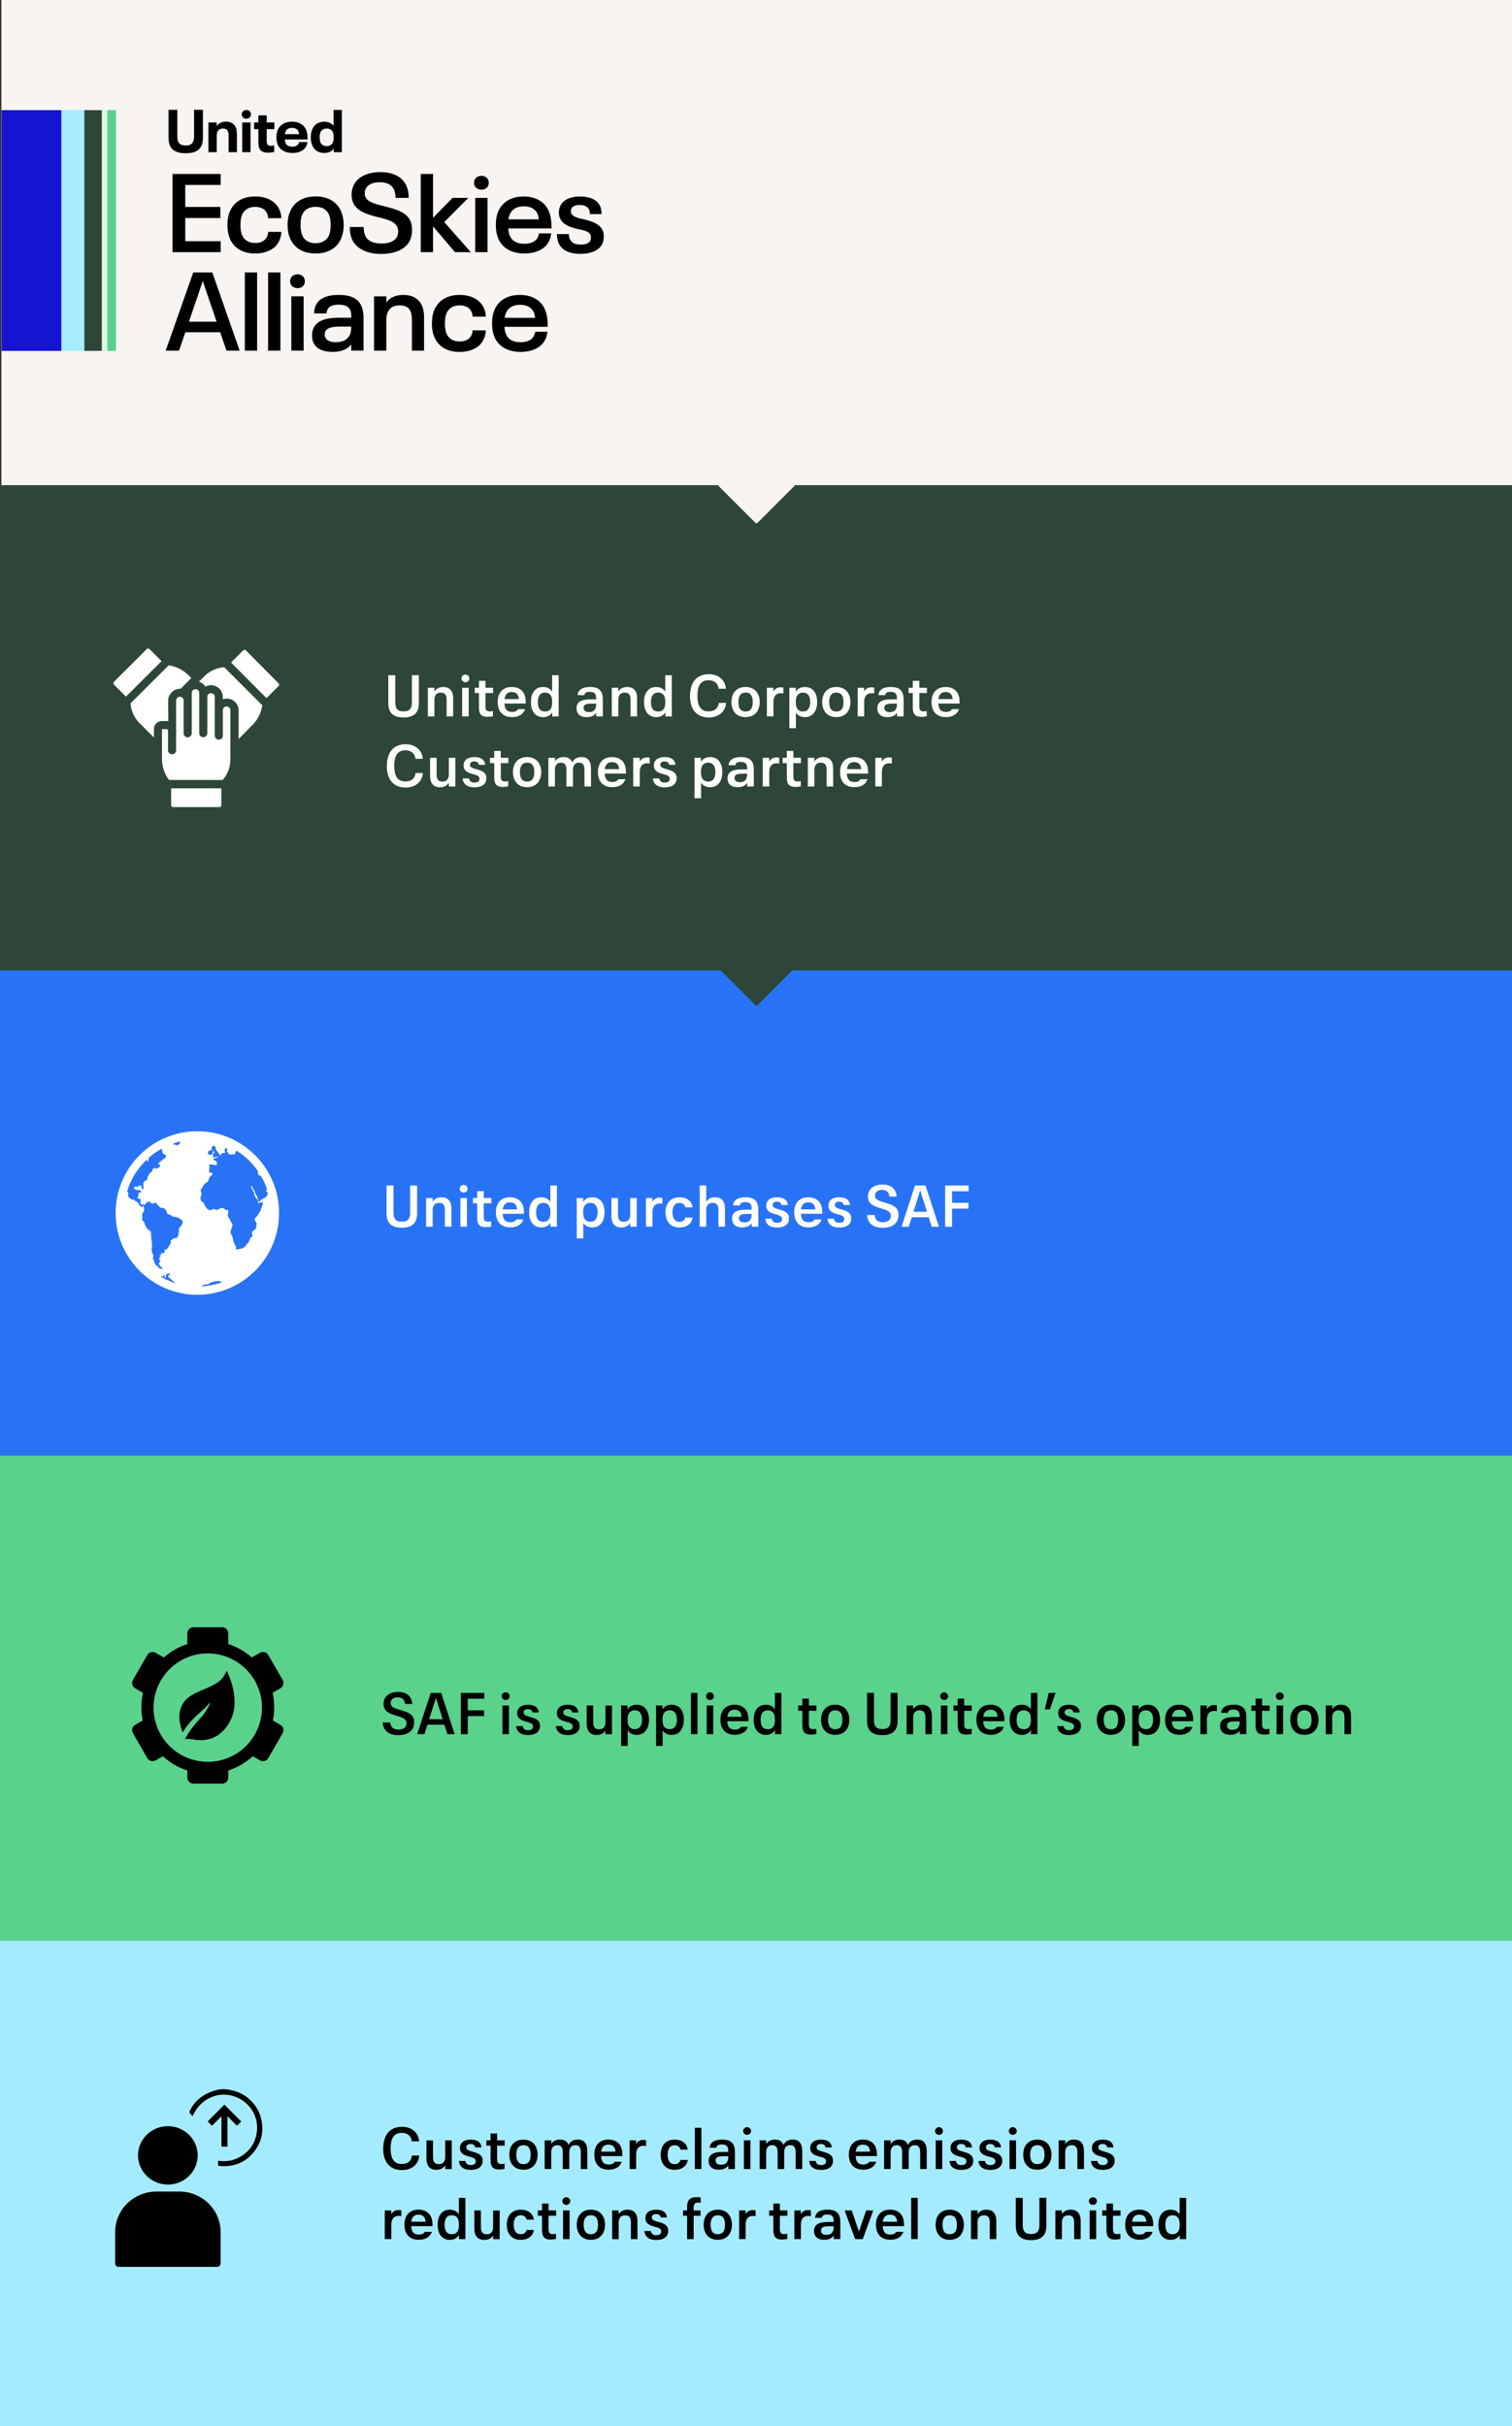 <?xml version="1.0" encoding="UTF-8"?>
<svg id="Layer_1" xmlns="http://www.w3.org/2000/svg" xmlns:xlink="http://www.w3.org/1999/xlink" version="1.1" viewBox="0 0 362.64 581.68">
  <rect x="0" y="0" width="362.64" height="581.68" fill="#333333" stroke="none"/>
  <!-- Generator: Adobe Illustrator 29.3.1, SVG Export Plug-In . SVG Version: 2.1.0 Build 151)  -->
  <defs>
    <style>
      .st0 {
        fill: #a5ebff;
      }

      .st1 {
        fill: #a6ebff;
      }

      .st2 {
        fill: #59d18c;
      }

      .st3 {
        fill: #5ad28c;
      }

      .st4 {
        fill: #2e4538;
      }

      .st5 {
        fill: #dbfae5;
      }

      .st6 {
        clip-path: url(#clippath-1);
      }

      .st7 {
        fill-rule: evenodd;
      }

      .st8 {
        fill: #fff;
      }

      .st9 {
        clip-rule: evenodd;
        fill: none;
      }

      .st10 {
        fill: #2d4637;
      }

      .st11 {
        fill: #1414d1;
      }

      .st12 {
        fill: #2873f5;
      }

      .st13 {
        clip-path: url(#clippath);
      }

      .st14 {
        fill: #f7f4f2;
      }

      .st15 {
        fill: #2873f5;
      }
    </style>
    <clipPath id="clippath">
      <path class="st9" d="M43.17,273.69c-.51.12-1,.27-1.49.45-.06.16-.04.24.08.35.2.04.29-.04.45-.04.1.06.12.2.24.24.37-.22.86-.55.73-1ZM51.5,274.81c-.08-.1-.27-.06-.43-.06-.24.14-.2.55-.39.73-.02.16.24.02.2.2.02.2-.24.06-.25,0-.31.14-.39.39-.76.35.04.18.06.39.04.63.12.12.35.14.43.29.29-.06.51-.18.65-.39v-.45c.12-.04.22-.1.39-.08-.06.18.14.14.1.33-.12,0-.25-.02-.29.04-.04.2.08.22.04.39-.12,0-.24,0-.29.06.02.12.12.18.29.14-.02.2-.24.24-.29.39.35.12.92.04,1.22-.06-.1.25.16.14.16.29-.49-.24-.49.2-1.08.1-.06.08-.04.22-.04.35.43.22,1.06.47.76,1.25-.69.12-1.45-.37-1.84.06.29.59-.06,1.18.06,1.74.27.08.71.04.86.24-.14.14-.29.27-.29.55-.71.16-.61,1.14-1.06,1.55-.56.21-.86.69-1.13,1.18l-.23.42c-.08.14-.16.27-.25.4.41.43.22,1.37-.06,1.8.08.18.2.27.14.59.16.24.41.35.65.49.33.76.73,1.74,1.55,1.84.37.04.55-.27.88-.29.31-.02.39.22.73.24.13-.03.25-.09.37-.15l.36-.18c.24-.11.48-.2.73-.15.41.06.71.8,1.22.43.18.33.1,1.02-.06,1.31.2.63.67.96.78,1.65.92.65-.14,1.63-.06,2.49.06.43.43.74.49,1.22.12.9.39,1.57.84,2.23,0,.14-.18.1-.1.29.09.41.37.37.67.27l.23-.08c.2-.06.39-.11.55-.06.05-.03.11-.06.16-.1l.32-.19c.31-.2.59-.43.7-.83.63-.24.65-1.06.96-1.61h.25c.18-.25.2-.8,0-1.06.22-.47.63-.73,1.02-1.02.02-.61.25-1,.1-1.47-.08-.22-.37-.33-.39-.53-.12-.76.9-.98.98-1.8.12-.04.18-.14.29-.2.16-.84.74-1.51.67-2.43-.35.18-.8.22-1.16.29-.14-.16.08-.27.14-.39-.39-.61-1.2-1.27-1.06-2.1-.33-.41-.69-1.06-.74-1.61.31-.06.41.47.49.78.06.2.25.24.35.39.04.9.73,1.16.76,2.04.2.16.18.53.45.59.2.04.14-.18.14-.33.53-.35,1.16-.61,1.61-1.02,0-.37.22-.41.2-.69-.04-.31-.45-.43-.45-.78.14.02.25.04.35.08-.37-1.22-.9-2.37-1.55-3.45-.61-.04-.84-.51-.67-1.1-1.29-1.86-2.92-3.47-4.8-4.72,0,0,.02.02.02.04-.16.02-.18-.12-.24-.18-.04-.04-.08-.06-.12-.06h-.04c-.31.1-.24.61-.39.88-.59-.22-1.12.25-1.61-.2.16-.33-.22-.31-.33-.49.12-.35.14-.51,0-.88-.67.04-.57.74-.35,1.18-.22.02-.57,0-.82.1-.16.2-.2.53-.59.49-.16-.14.18-.25,0-.39-.06-.1-.24-.08-.33-.16-.02-.33-.2-.47-.45-.59.04-.18.08-.33-.2-.33-.02-.2.16-.2.16-.39-.04-.12-.16-.16-.33-.14-.06-.14.06-.14.04-.24ZM38.75,275.43c-1.14.63-2.19,1.39-3.16,2.23v.02c.12.25.14.78-.25.8-.1-.16-.1-.33-.06-.51-2.21,2.06-3.88,4.66-4.78,7.62.1.18.24.37.27.57.04.2-.06.31-.04.49.06.57.51.65,1.02,1.02.24.06.2-.14.37-.14.16.65,1.1.49,1.14,1.25.1.16.31.2.33.45.25-.06.24.18.53.2.1-.08.02-.31.2-.29.25.2.27.65.25,1.12-.2.43-.78,1.08-.35,1.55-.37.39.02,1.02.35,1.18.18.71.45,1.31.86,1.78.41.1.57.41.78.69,0,1.04.14,1.94.24,2.82.08.49-.1.98-.08,1.47.02.67.51,1.08.43,1.8-.08,0-.2-.02-.2.04-.08.29.2.24.24.39.22.71.37,1.47,1.04,1.7.14.02.02-.24.14-.24.06-.14.02.41-.14.39.22.29.86.47,1.25.33-.43-.31-.82-.67-1.06-1.18.14-.22.25-.45.37-.67-.02-.24-.27-.25-.37-.39-.04-.22.22-.12.29-.2-.08-.08-.06-.25-.06-.39.06-.08.24-.02.24-.16.04-.24-.37-.06-.33-.33.12.04.25.06.43.06.08-.18,0-.33,0-.49.73.24,1.14-.29.78-.82.14,0,.31-.04.39.04.57-.33.76-1.06,1.18-1.57.02-.22-.1-.33-.06-.57.2-.29.59-.39.82-.65.24-.02.41.08.59,0,.45-.18.63-1.55.55-2.33.18-.14,1.12-1.1.92-1.65-.22-.61-1.55-1.22-2.43-1.12-.13-.29-.37-.4-.63-.48l-.32-.09c-.11-.03-.22-.07-.32-.12-.16-.86-.53-1.55-1.67-1.45-.22-.49-.9-.69-.96-1.18-.31-.04-.53.02-.63.2-.2-.12-.27-.06-.55-.06-.08-.18-.27-.24-.33-.43-.24,0-.2.16-.29-.06-.41.2-.8.37-.92.84-.18-.1-.57-.22-.88,0-.51-.43.33-1.9-.92-1.51.1-.41.25-.74.33-1.18-.06-.04-.12-.06-.16-.08.14-.18.37-.25.73-.24,0-.67-.73-.67-1.25-.53-.1-.16-.29-.33-.55-.49.14-.2.29-.35.51-.41.24-.02.24.18.45.2.12-.06.16-.2.14-.39.37-.08.41.08.73,0,.04.41.14.78.29,1.06.25-.21.26-.5.22-.81l-.04-.37c-.02-.25-.02-.49.11-.7.27-.41.76-.41.92-.92.02-.18-.04-.24-.04-.35.27-.18.37-.57.53-.88.31-.1.39-.43.73-.53.06-.2-.16-.1-.1-.29.14-.31.57-.35.78-.57.01.02.02.04.02.06v.16c0,.06.02.11.08.15.31-.22.73-.33,1.02-.57.04-.22-.08-.27-.24-.29,0-.14.2-.1.2-.25-.04-.16-.37-.04-.49-.14.04-.43.45-.2.73-.39.04-.24-.31-.08-.39-.2.31-.16.84-.1.88-.53.43-.08.67-.35.76-.73-.02-.25-.37-.18-.33-.49-.18.02-.31-.02-.43-.06-.12-.43-.22-.86-.35-1.25ZM40.9,305.63c-.2-.45-1.22-.25-1.18.39.02.22.16.2.2.49-.22-.1-.25-.39-.55-.43.14-.1.12-.33-.1-.35-.09-.02-.12.03-.13.1v.14s-.02.09-.05.11c-.25,0-.24-.06-.45,0,0,.04.02.08.04.12.12.08.24.14.35.2.08,0,.18-.02.24-.08.06.1.1.18.1.25.25.14.53.25.8.37h.04c.1.02-.02-.14-.06-.14.1-.14.22.14.25.24.61.27,1.25.51,1.9.71-.74-.45-1.29-1.12-2-1.63-.02-.37.29-.41.59-.49ZM52.52,307.1c-.78.1-1.51.18-2.1.49-.22.1-.37.33-.59.39-.14.02-.33-.08-.47-.06-.29.04-.73.33-1.14.53,1.82-.1,3.59-.47,5.21-1.08-.14-.06-.25-.08-.43.02,0-.27-.47-.06-.49-.29ZM47.33,271.24c10.82,0,19.6,8.78,19.6,19.6s-8.78,19.6-19.6,19.6-19.6-8.78-19.6-19.6,8.76-19.6,19.6-19.6Z"/>
    </clipPath>
    <clipPath id="clippath-1">
      <path class="st9" d="M37.54,525.46c-5.48,0-9.92,4.35-9.92,9.7v7.52c0,.47.37.83.85.83h23.59c.48,0,.85-.36.85-.83v-7.52c0-5.35-4.44-9.7-9.92-9.7h-5.44ZM40.26,523.79c3.95,0,7.16-3.14,7.16-7.01s-3.22-6.99-7.16-6.99-7.16,3.14-7.16,6.99,3.22,7.01,7.16,7.01"/>
    </clipPath>
  </defs>
  <rect class="st15" y="232.67" width="362.64" height="116.34"/>
  <g>
    <path class="st8" d="M92.71,290.91v-6.67h1.67v6.56c0,1.4.52,2.12,1.99,2.12s2-.71,2-2.12v-6.56h1.67v6.67c0,2.3-1.13,3.46-3.67,3.46s-3.66-1.16-3.66-3.46Z"/>
    <path class="st8" d="M102.2,287.25h1.57v.91c.45-.73,1.16-1.09,2.12-1.09,1.55,0,2.38.94,2.38,2.72v4.34h-1.57v-4.02c0-1.19-.45-1.7-1.4-1.7s-1.53.57-1.53,1.71v4.01h-1.57v-6.88Z"/>
    <path class="st8" d="M111.2,284.1c.53,0,.95.39.95.92s-.42.91-.95.91-.95-.39-.95-.91.41-.92.95-.92ZM110.42,287.25h1.57v6.88h-1.57v-6.88Z"/>
    <path class="st8" d="M114.45,292.04v-3.52h-1.01v-1.27h1.01v-1.65h1.57v1.65h1.81v1.27h-1.81v3.29c0,.8.32,1.12,1.01,1.12.24,0,.5-.04.77-.1v1.26c-.39.08-.87.14-1.28.14-1.44,0-2.07-.62-2.07-2.2Z"/>
    <path class="st8" d="M118.94,290.67c0-1.99,1.04-3.6,3.38-3.6,1.48,0,2.54.66,3.01,1.75.29.67.34,1.29.35,2.21h-5.11c.06,1.22.49,2.02,1.82,2.02.7,0,1.19-.22,1.44-.67h1.68c-.38,1.25-1.58,1.91-3.1,1.91-2.45,0-3.47-1.57-3.47-3.61ZM124.03,289.97c-.1-1.04-.56-1.69-1.7-1.69s-1.61.69-1.74,1.69h3.43Z"/>
    <path class="st8" d="M126.91,290.68c0-1.89.83-3.61,2.93-3.61.95,0,1.68.36,2.16,1.11v-3.94h1.57v9.89h-1.54v-.98c-.48.77-1.22,1.15-2.19,1.15-2.07,0-2.93-1.69-2.93-3.61ZM130.33,292.95c1.08,0,1.68-.73,1.68-2.06v-.42c0-1.32-.6-2.06-1.68-2.06-1.34,0-1.75,1.04-1.75,2.27s.36,2.27,1.75,2.27Z"/>
    <path class="st8" d="M138.33,287.25h1.54v.95c.48-.77,1.23-1.13,2.19-1.13,2.12,0,2.94,1.72,2.94,3.6s-.85,3.63-2.94,3.63c-.94,0-1.68-.35-2.16-1.09v3.73h-1.57v-9.68ZM141.58,292.94c1.36,0,1.75-1.08,1.75-2.27s-.41-2.26-1.75-2.26c-1.08,0-1.7.74-1.7,2.06v.41c0,1.32.62,2.06,1.7,2.06Z"/>
    <path class="st8" d="M146.65,291.59v-4.34h1.57v4.01c0,1.2.45,1.69,1.4,1.69s1.53-.56,1.53-1.71v-3.99h1.57v6.88h-1.57v-.91c-.45.73-1.16,1.09-2.12,1.09-1.55,0-2.38-.94-2.38-2.72Z"/>
    <path class="st8" d="M154.92,287.25h1.55v.91c.34-.62.91-1.01,1.74-1.01.25,0,.48.03.67.08v1.4c-.17-.04-.43-.07-.64-.07-1.16,0-1.75.76-1.75,2.09v3.47h-1.57v-6.88Z"/>
    <path class="st8" d="M159.62,290.68c0-1.99,1.04-3.61,3.35-3.61,1.7,0,2.93.87,3.14,2.4h-1.74c-.15-.67-.66-1.05-1.4-1.05-1.27,0-1.68,1.06-1.68,2.27s.42,2.27,1.68,2.27c.77,0,1.26-.42,1.4-1.02h1.74c-.21,1.51-1.47,2.37-3.14,2.37-2.35,0-3.35-1.65-3.35-3.61Z"/>
    <path class="st8" d="M167.81,284.24h1.57v3.92c.45-.73,1.16-1.09,2.12-1.09,1.55,0,2.38.92,2.38,2.72v4.34h-1.57v-4.02c0-1.19-.45-1.7-1.4-1.7s-1.53.57-1.53,1.71v4.01h-1.57v-9.89Z"/>
    <path class="st8" d="M175.56,292.2c0-1.64,1.28-2.17,3.42-2.17h1.3v-.2c0-1.01-.31-1.6-1.54-1.6-.87,0-1.25.31-1.3.8h-1.61c.07-1.23,1.08-1.96,2.96-1.96,2.38,0,3.08,1.13,3.08,3.01v4.05h-1.58v-.85c-.45.64-1.19,1.02-2.27,1.02-1.65,0-2.45-.85-2.45-2.1ZM178.54,293.09c1.37,0,1.74-.88,1.74-2v-.03h-1.19c-1.19,0-1.85.21-1.85.99,0,.66.43,1.04,1.3,1.04Z"/>
    <path class="st8" d="M183.54,292.2h1.56c.07.57.42.99,1.25.99.88,0,1.23-.39,1.23-.91,0-.73-.73-.91-1.6-1.13-1.29-.35-2.2-.8-2.2-2.05s.9-2.03,2.58-2.03,2.48.71,2.59,1.86h-1.51c-.08-.49-.41-.81-1.11-.81s-1.02.35-1.02.78c0,.67.66.83,1.65,1.11,1.42.39,2.28.84,2.28,2.12,0,1.43-1.08,2.2-2.88,2.2s-2.72-.87-2.82-2.13Z"/>
    <path class="st8" d="M190.48,290.67c0-1.99,1.04-3.6,3.38-3.6,1.48,0,2.54.66,3.01,1.75.29.67.34,1.29.35,2.21h-5.11c.06,1.22.49,2.02,1.82,2.02.7,0,1.19-.22,1.44-.67h1.68c-.38,1.25-1.58,1.91-3.1,1.91-2.45,0-3.47-1.57-3.47-3.61ZM195.56,289.97c-.1-1.04-.56-1.69-1.7-1.69s-1.61.69-1.74,1.69h3.43Z"/>
    <path class="st8" d="M198.46,292.2h1.56c.07.57.42.99,1.25.99.88,0,1.23-.39,1.23-.91,0-.73-.73-.91-1.6-1.13-1.29-.35-2.2-.8-2.2-2.05s.9-2.03,2.58-2.03,2.48.71,2.59,1.86h-1.51c-.08-.49-.41-.81-1.11-.81s-1.02.35-1.02.78c0,.67.66.83,1.65,1.11,1.42.39,2.28.84,2.28,2.12,0,1.43-1.08,2.2-2.88,2.2s-2.72-.87-2.82-2.13Z"/>
    <path class="st8" d="M207.94,291.33h1.85c.08,1.01.57,1.71,1.96,1.71,1.29,0,1.91-.63,1.91-1.51,0-1.11-.97-1.4-2.77-1.93-1.67-.49-2.73-1.16-2.73-2.73s1.19-2.86,3.46-2.86,3.31,1.22,3.43,2.89h-1.74c-.08-.94-.55-1.6-1.75-1.6-1.13,0-1.69.6-1.69,1.36,0,1.05.97,1.29,2.65,1.78,1.91.55,2.98,1.15,2.98,2.87,0,1.86-1.32,3.07-3.77,3.07-2.58,0-3.66-1.3-3.78-3.04Z"/>
    <path class="st8" d="M219.46,284.24h2.52l3.22,9.89h-1.74l-.71-2.27h-4.08l-.71,2.27h-1.74l3.24-9.89ZM222.33,290.54l-1.6-5.07h-.03l-1.61,5.07h3.24Z"/>
    <path class="st8" d="M226.68,284.24h5.62v1.39h-3.95v2.77h3.92v1.39h-3.92v4.34h-1.67v-9.89Z"/>
  </g>
  <g class="st13">
    <rect class="st8" x="26.1" y="269.61" width="42.46" height="42.46"/>
  </g>
  <rect class="st10" y="116.33" width="362.64" height="116.34"/>
  <rect class="st14" x=".34" width="362.3" height="116.33"/>
  <g>
    <path class="st8" d="M27.33,163.48l7.85-7.84c.09-.09.21-.15.34-.14.13,0,.26.05.35.14l2.88,2.88-8.55,8.51-2.88-2.88c-.17-.19-.16-.49.02-.67Z"/>
    <path class="st8" d="M40.35,172.88h-1.54c-1.04,0-1.89.85-1.89,1.89v2.06l-3.22-3.23-.17-.17-.07-.04c-1.26-1.27-2.03-2.95-2.16-4.74l9.16-9.13c1.85.27,3.56,1.14,4.86,2.49l.57.57-2.57,2.57h-.15c-1.56.02-2.82,1.29-2.84,2.85v.13l.04,4.76Z"/>
    <path class="st8" d="M52.6,193.51h-11.07c-.27,0-.49-.21-.49-.48,0,0,0,0,0,0v-4.01h12.06v4.05c-.02.25-.23.45-.48.45h-.01Z"/>
    <path class="st8" d="M53.43,187.02h-12.9c-1.12-1.5-1.71-3.33-1.68-5.19v-7.01h.94c.18,0,.36.05.51.15v4.83c-.05.54.35,1.01.89,1.05.54.05,1.01-.35,1.05-.89,0-.06,0-.11,0-.17v-11.82c0-.5.4-.9.9-.91.08,0,.17.01.24.04.15.04.28.12.39.22.17.17.27.41.27.65v7.76c-.05.54.35,1.01.89,1.05.54.05,1.01-.35,1.05-.89,0-.06,0-.11,0-.17v-9.58c0-.14.03-.27.09-.4.15-.31.46-.5.81-.5.5,0,.9.4.9.9v.97c0,.05,0,.11,0,.16v8.44c-.05.54.35,1.01.89,1.05.54.05,1.01-.35,1.05-.89,0-.06,0-.11,0-.17v-8.75c.05-.34.29-.62.62-.72.32-.09.67,0,.91.22.17.17.26.4.26.63v9.21c-.05.54.35,1.01.89,1.05.54.05,1.01-.35,1.05-.89,0-.06,0-.11,0-.17v-5.99c0-.5.4-.9.9-.9s.9.4.9.9v11.82c0,1.79-.64,3.52-1.81,4.88h-.01Z"/>
    <path class="st8" d="M60.41,173.95l-3.18,3.24v-6.85c0-1.57-1.27-2.84-2.84-2.84-.01,0-.03,0-.04,0-.31,0-.61.05-.91.14v-.51c0-.75-.29-1.48-.83-2.01-.54-.53-1.26-.83-2.01-.83-.3,0-.61.05-.89.14-.16.05-.31.12-.45.2-.11-.17-.24-.34-.38-.48-.32-.33-.72-.58-1.17-.72l.19-.19h0l.91-.89h0l.22-.22c1.27-1.26,2.95-2.03,4.74-2.16l9.14,9.14c-.27,1.85-1.14,3.56-2.49,4.86h-.01Z"/>
    <path class="st8" d="M66.8,164.51l-2.88,2.88-8.51-8.54,2.88-2.88c.18-.2.49-.21.69-.03,0,0,.02.02.03.03l7.79,7.86c.2.19.21.5.02.7,0,0-.01.01-.02.02v-.04Z"/>
  </g>
  <g id="fGunbr">
    <path class="st14" d="M190.66,116.37c-.72-.74-1.43-1.45-2.12-2.18-.32-.34-.4.27-.73.19-1.88-.47-3.13-2.27-3.26-.34-.36,5.34-.96-.37-1.33.02-.03-.01-.85,0-.89-.01,0-.11-1.2,1.91-2.14.62-.17-.24-.55-.13-.57.17-.09,1.35.07.07,0,0-1.52-1.52-3.24,1.01-4.75-.52-.23-.24-.38-.27-.63-.01-.58.61-1.19,1.2-1.8,1.79-.19.18-.22.3-.02.5,2.93,2.92,5.86,5.85,8.78,8.78.13.13.34.13.47,0,2.98-2.99,5.97-5.98,8.96-8.97v-.03Z"/>
  </g>
  <g id="fGunbr1" data-name="fGunbr">
    <path class="st10" d="M190.66,232.02c-.72-.74-1.43-1.45-2.12-2.18-.32-.34-.4.27-.73.19-1.88-.47-3.13-2.27-3.26-.34-.36,5.34-.96-.37-1.33.02-.03-.01-.85,0-.89-.01,0-.11-1.2,1.91-2.14.62-.17-.24-.55-.13-.57.17-.09,1.35.07.07,0,0-1.52-1.52-3.24,1.01-4.75-.52-.23-.24-.38-.27-.63-.01-.58.61-1.19,1.2-1.8,1.79-.19.18-.22.3-.02.5,2.93,2.92,5.86,5.85,8.78,8.78.13.13.34.13.47,0,2.98-2.99,5.97-5.98,8.96-8.97v-.03Z"/>
  </g>
  <g id="fGunbr2" data-name="fGunbr">
    <path class="st12" d="M190.66,347.04c-.72-.74-1.43-1.45-2.12-2.18-.32-.34-.4.27-.73.19-1.88-.47-3.13-2.27-3.26-.34-.36,5.34-.96-.37-1.33.02-.03-.01-.85,0-.89-.01,0-.11-1.2,1.91-2.14.62-.17-.24-.55-.13-.57.17-.09,1.35.07.07,0,0-1.52-1.52-3.24,1.01-4.75-.52-.23-.24-.38-.27-.63-.01-.58.61-1.19,1.2-1.8,1.79-.19.18-.22.3-.02.5,2.93,2.92,5.86,5.85,8.78,8.78.13.13.34.13.47,0,2.98-2.99,5.97-5.98,8.96-8.97v-.03Z"/>
  </g>
  <rect class="st3" y="349.01" width="362.64" height="116.34"/>
  <g id="fGunbr3" data-name="fGunbr">
    <path class="st3" d="M190.66,463.38c-.72-.74-1.43-1.45-2.12-2.18-.32-.34-.4.27-.73.19-1.88-.47-3.13-2.27-3.26-.34-.36,5.34-.96-.37-1.33.02-.03-.01-.85,0-.89-.01,0-.11-1.2,1.91-2.14.62-.17-.24-.55-.13-.57.17-.09,1.35.07.07,0,0-1.52-1.52-3.24,1.01-4.75-.52-.23-.24-.38-.27-.63-.01-.58.61-1.19,1.2-1.8,1.79-.19.18-.22.3-.02.5,2.93,2.92,5.86,5.85,8.78,8.78.13.13.34.13.47,0,2.98-2.99,5.97-5.98,8.96-8.97v-.03Z"/>
  </g>
  <g>
    <path d="M40.42,32.99v-6.66h2.11v6.5c0,1.37.62,2.06,2,2.06s2.01-.69,2.01-2.06v-6.5h2.13v6.66c0,2.58-1.28,3.75-4.14,3.75s-4.11-1.18-4.11-3.75"/>
    <path d="M56.82,32v4.49h-1.99v-4.07c0-1.12-.46-1.6-1.37-1.6s-1.48.56-1.48,1.67v4h-1.99v-7.12h1.99v.86c.49-.69,1.21-1.06,2.2-1.06,1.67,0,2.63.98,2.63,2.83"/>
    <path d="M58.1,29.37h1.99v7.12h-1.99v-7.12ZM57.98,27.42c0-.6.46-1.05,1.12-1.05s1.09.45,1.09,1.05-.46,1.05-1.09,1.05-1.12-.45-1.12-1.05"/>
    <path d="M61.97,34.23v-3.27h-1.02v-1.6h1.02v-1.7h1.99v1.7h1.84v1.6h-1.84v2.92c0,.79.33,1.09.99,1.09.23,0,.52-.03.81-.1v1.58c-.46.09-.98.16-1.45.16-1.63,0-2.33-.68-2.33-2.39"/>
    <path d="M68.5,31.52c-.09.2-.14.39-.17.65h3.42c-.03-.29-.09-.47-.17-.68-.26-.55-.78-.83-1.53-.83s-1.29.29-1.55.86M71.73,34.06h2c-.06.72-.36,1.28-.83,1.73-.66.59-1.65.89-2.75.89-1.71,0-2.96-.69-3.51-1.93-.24-.52-.34-1.12-.34-1.84s.11-1.3.34-1.8c.53-1.22,1.73-1.94,3.38-1.94s2.85.73,3.39,1.94c.29.69.36,1.34.36,2.33h-5.47c.03.35.09.63.19.88.26.56.81.85,1.61.85.52,0,.96-.12,1.24-.37.22-.19.35-.47.39-.73"/>
    <path d="M80.02,32.73c0-1.24-.62-1.91-1.65-1.91-.71,0-1.24.3-1.5.88-.13.3-.2.69-.2,1.24s.07.92.2,1.24c.26.56.79.86,1.5.86,1.04,0,1.65-.68,1.65-1.91v-.39ZM81.99,26.33v10.16h-1.94v-.86c-.52.7-1.29,1.05-2.29,1.05-1.37,0-2.34-.65-2.83-1.74-.24-.56-.39-1.22-.39-2s.14-1.47.39-2.01c.49-1.09,1.47-1.75,2.83-1.75.96,0,1.73.33,2.24,1.01v-3.84h1.99Z"/>
    <polygon points="41.38 41.71 52.93 41.71 52.93 44.34 44.43 44.34 44.43 49.62 52.85 49.62 52.85 52.28 44.43 52.28 44.43 57.83 52.93 57.83 52.93 60.46 41.38 60.46 41.38 41.71"/>
    <path d="M55.19,57.35c-.42-.96-.64-2.1-.64-3.4s.21-2.44.64-3.4c1.01-2.2,3.11-3.45,6-3.45,1.94,0,3.53.53,4.67,1.57.98.9,1.57,2.15,1.62,3.64h-3.16c-.05-.85-.37-1.51-.88-1.99-.53-.45-1.33-.72-2.26-.72-1.46,0-2.55.66-3.08,1.81-.29.66-.43,1.46-.43,2.55s.13,1.83.43,2.52c.53,1.14,1.62,1.78,3.08,1.78.96,0,1.75-.24,2.26-.72.53-.45.85-1.17.88-1.94h3.16c-.05,1.46-.61,2.71-1.59,3.64-1.14.98-2.76,1.54-4.7,1.54-2.89,0-4.99-1.22-6-3.43"/>
    <path d="M78.9,56.45c.29-.66.4-1.51.4-2.5s-.11-1.86-.4-2.5c-.53-1.2-1.59-1.86-3.21-1.86s-2.68.69-3.19,1.86c-.29.64-.42,1.51-.42,2.5s.13,1.83.42,2.5c.5,1.14,1.57,1.86,3.19,1.86s2.68-.72,3.21-1.86M69.63,57.27c-.45-.96-.66-2.1-.66-3.32s.21-2.36.66-3.35c.96-2.15,3.03-3.51,6.06-3.51s5.13,1.35,6.08,3.51c.42.96.66,2.1.66,3.35s-.24,2.36-.66,3.35c-.96,2.12-3.03,3.48-6.08,3.48s-5.1-1.35-6.06-3.51"/>
    <path d="M84.45,57.46c-.37-.88-.56-1.89-.56-3.03h3.32c.03.8.13,1.49.37,2.05.56,1.25,1.89,1.91,3.88,1.91,1.89,0,3.29-.58,3.77-1.67.19-.42.27-.8.27-1.22s-.08-.77-.24-1.12c-.66-1.49-2.95-1.89-5.36-2.5-2.39-.64-4.38-1.46-5.18-3.24-.24-.56-.4-1.2-.4-2.02,0-.77.19-1.49.48-2.15.9-2.02,3.32-3.21,6.4-3.21s5.34,1.14,6.27,3.29c.4.88.56,1.78.56,2.89h-3.16c-.03-.77-.11-1.41-.35-1.94-.53-1.2-1.73-1.81-3.43-1.81s-2.97.61-3.4,1.62c-.19.35-.21.64-.21.98,0,.4.03.66.19.98.61,1.35,2.79,1.73,5.13,2.34,2.55.66,4.75,1.41,5.63,3.37.27.61.4,1.33.4,2.2s-.16,1.67-.45,2.34c-.98,2.2-3.56,3.37-7.01,3.37s-5.92-1.33-6.91-3.45"/>
    <polygon points="109.12 60.46 103.86 54.27 103.86 60.46 100.91 60.46 100.91 41.71 103.86 41.71 103.86 52.23 108.54 47.45 112.31 47.45 106.55 53.24 112.92 60.46 109.12 60.46"/>
    <path d="M113.98,47.45h2.95v13.01h-2.95v-13.01ZM113.69,43.83c0-.98.72-1.67,1.81-1.67,1.01,0,1.73.69,1.73,1.67s-.72,1.65-1.73,1.65c-1.09,0-1.81-.69-1.81-1.65"/>
    <path d="M122.29,51.35c-.19.4-.29.77-.35,1.25h7.3c-.05-.53-.16-.93-.32-1.35-.56-1.17-1.67-1.78-3.29-1.78s-2.79.64-3.35,1.89M129.28,55.95h2.92c-.13,1.35-.66,2.42-1.54,3.24-1.17,1.04-2.9,1.59-4.86,1.59-3.05,0-5.26-1.27-6.24-3.45-.42-.96-.64-2.07-.64-3.4s.21-2.42.64-3.37c.98-2.15,3.08-3.45,6.03-3.45s5.05,1.3,6,3.43c.53,1.25.69,2.47.69,4.22h-10.38c.05.72.16,1.33.4,1.83.53,1.22,1.73,1.86,3.45,1.86,1.09,0,2.07-.27,2.68-.82.48-.42.77-1.09.85-1.67"/>
    <path d="M134,58.31c-.29-.64-.43-1.38-.43-2.18h2.87c0,.5.08.9.27,1.25.37.82,1.2,1.27,2.52,1.27,1.2,0,2.07-.29,2.39-1.01.08-.21.13-.4.13-.66s-.05-.5-.13-.69c-.4-.82-1.46-1.06-3.29-1.43-1.7-.4-3.35-1.04-4.01-2.5-.19-.43-.27-.85-.27-1.43s.11-1.09.32-1.54c.66-1.49,2.44-2.28,4.75-2.28s4.06.74,4.81,2.31c.24.56.34,1.2.34,1.91h-2.79c0-.45-.08-.77-.21-1.09-.35-.72-1.17-1.09-2.2-1.09s-1.75.27-2.04.88c-.08.19-.11.4-.11.61s.03.4.11.53c.43.9,1.86,1.17,3.29,1.49,1.89.48,3.53,1.09,4.22,2.58.19.43.27.9.27,1.46,0,.66-.11,1.2-.32,1.73-.77,1.65-2.87,2.44-5.31,2.44-2.6,0-4.41-.85-5.18-2.55"/>
    <path d="M51.95,77.13l-3.29-9.67h-.05l-3.29,9.67h6.64ZM52.8,79.66h-8.34l-1.51,4.41h-3.21l6.61-18.75h4.57l6.56,18.75h-3.16l-1.51-4.41Z"/>
    <rect x="58.72" y="65.32" width="2.95" height="18.75"/>
    <rect x="64.3" y="65.32" width="2.95" height="18.75"/>
    <path d="M69.87,71.05h2.95v13.01h-2.95v-13.01ZM69.58,67.44c0-.98.72-1.67,1.81-1.67,1.01,0,1.73.69,1.73,1.67s-.72,1.65-1.73,1.65c-1.09,0-1.81-.69-1.81-1.65"/>
    <path d="M84.24,78.46v-.16h-2.52c-1.67,0-3.24.19-3.67,1.12-.11.21-.16.45-.16.74s.05.56.16.8c.37.8,1.38,1.09,2.5,1.09,1.7,0,2.84-.64,3.37-1.78.21-.5.32-1.12.32-1.81M87.19,76.44v7.62h-2.95v-1.46c-.9,1.14-2.36,1.78-4.46,1.78-2.26,0-3.93-.72-4.59-2.2-.24-.53-.34-1.06-.34-1.75s.11-1.22.32-1.7c.96-2.07,3.35-2.55,6.37-2.55h2.71v-.35c0-.66-.05-1.04-.27-1.51-.4-.88-1.33-1.27-2.71-1.27s-2.36.35-2.76,1.22c-.13.35-.19.58-.19.88h-2.97c0-.72.11-1.33.37-1.89.82-1.83,2.87-2.55,5.52-2.55,2.84,0,4.62.82,5.42,2.63.37.82.53,1.86.53,3.11"/>
    <path d="M101.71,76.02v8.05h-2.92v-7.46c0-2.36-.96-3.4-2.92-3.4-2.07,0-3.21,1.2-3.21,3.53v7.33h-2.95v-13.01h2.95v1.46c.9-1.2,2.26-1.81,4.06-1.81,3.13,0,4.99,1.81,4.99,5.31"/>
    <path d="M104.23,80.96c-.43-.96-.64-2.1-.64-3.4s.21-2.44.64-3.4c1.01-2.2,3.11-3.45,6-3.45,1.94,0,3.53.53,4.67,1.57.98.9,1.57,2.15,1.62,3.64h-3.16c-.05-.85-.37-1.51-.88-1.99-.53-.45-1.33-.72-2.26-.72-1.46,0-2.55.66-3.08,1.81-.29.66-.43,1.46-.43,2.55s.13,1.83.43,2.52c.53,1.14,1.62,1.78,3.08,1.78.96,0,1.75-.24,2.26-.72.53-.45.85-1.17.88-1.94h3.16c-.05,1.46-.61,2.71-1.59,3.64-1.14.98-2.76,1.54-4.7,1.54-2.89,0-4.99-1.22-6-3.43"/>
    <path d="M121.39,74.96c-.19.4-.29.77-.35,1.25h7.3c-.05-.53-.16-.93-.32-1.35-.56-1.17-1.67-1.78-3.29-1.78s-2.79.64-3.35,1.89M128.37,79.55h2.92c-.13,1.35-.66,2.42-1.54,3.24-1.17,1.04-2.89,1.59-4.86,1.59-3.05,0-5.26-1.27-6.24-3.45-.42-.96-.64-2.07-.64-3.4s.21-2.42.64-3.37c.98-2.15,3.08-3.45,6.03-3.45s5.05,1.3,6,3.43c.53,1.25.69,2.47.69,4.22h-10.38c.05.72.16,1.33.4,1.83.53,1.22,1.73,1.86,3.45,1.86,1.09,0,2.07-.27,2.68-.82.48-.42.77-1.09.85-1.67"/>
    <rect class="st11" x=".38" y="26.41" width="14.37" height="57.72"/>
    <rect class="st1" x="14.74" y="26.41" width="5.49" height="57.72"/>
    <rect class="st2" x="25.72" y="26.41" width="2.1" height="57.72"/>
    <rect class="st5" x="24.42" y="26.41" width="1.3" height="57.72"/>
    <rect class="st4" x="20.23" y="26.41" width="4.19" height="57.72"/>
  </g>
  <g>
    <path d="M91.77,412.99h1.85c.08,1.01.57,1.71,1.96,1.71,1.29,0,1.91-.63,1.91-1.51,0-1.11-.97-1.4-2.77-1.93-1.67-.49-2.73-1.16-2.73-2.73s1.19-2.86,3.46-2.86,3.31,1.22,3.43,2.89h-1.74c-.08-.94-.55-1.6-1.75-1.6-1.13,0-1.69.6-1.69,1.36,0,1.05.97,1.29,2.65,1.78,1.9.55,2.98,1.15,2.98,2.87,0,1.86-1.32,3.07-3.77,3.07-2.58,0-3.66-1.3-3.78-3.04Z"/>
    <path d="M103.3,405.91h2.52l3.22,9.89h-1.74l-.71-2.27h-4.08l-.71,2.27h-1.74l3.24-9.89ZM106.17,412.21l-1.6-5.07h-.03l-1.61,5.07h3.24Z"/>
    <path d="M110.52,405.91h5.62v1.39h-3.95v2.77h3.92v1.39h-3.92v4.34h-1.67v-9.89Z"/>
    <path d="M121.29,405.77c.53,0,.95.39.95.92s-.42.91-.95.91-.95-.39-.95-.91.41-.92.95-.92ZM120.5,408.92h1.57v6.88h-1.57v-6.88Z"/>
    <path d="M123.81,413.86h1.56c.07.57.42,1,1.25,1,.88,0,1.23-.39,1.23-.91,0-.73-.73-.91-1.6-1.13-1.29-.35-2.2-.8-2.2-2.05s.9-2.03,2.58-2.03,2.48.71,2.59,1.86h-1.51c-.08-.49-.41-.81-1.11-.81s-1.02.35-1.02.79c0,.67.66.83,1.65,1.11,1.42.39,2.28.84,2.28,2.12,0,1.43-1.08,2.2-2.89,2.2s-2.72-.87-2.82-2.13Z"/>
    <path d="M133.33,413.86h1.56c.07.57.42,1,1.25,1,.88,0,1.23-.39,1.23-.91,0-.73-.73-.91-1.6-1.13-1.29-.35-2.2-.8-2.2-2.05s.9-2.03,2.58-2.03,2.48.71,2.59,1.86h-1.51c-.08-.49-.41-.81-1.11-.81s-1.02.35-1.02.79c0,.67.66.83,1.65,1.11,1.42.39,2.28.84,2.28,2.12,0,1.43-1.08,2.2-2.88,2.2s-2.72-.87-2.82-2.13Z"/>
    <path d="M140.71,413.26v-4.34h1.57v4.01c0,1.21.45,1.7,1.4,1.7s1.53-.56,1.53-1.71v-3.99h1.57v6.88h-1.57v-.91c-.45.73-1.16,1.09-2.12,1.09-1.55,0-2.38-.94-2.38-2.72Z"/>
    <path d="M148.98,408.92h1.54v.95c.48-.77,1.23-1.13,2.19-1.13,2.11,0,2.94,1.72,2.94,3.6s-.85,3.63-2.94,3.63c-.94,0-1.68-.35-2.16-1.09v3.73h-1.57v-9.68ZM152.23,414.6c1.36,0,1.75-1.08,1.75-2.27s-.41-2.26-1.75-2.26c-1.08,0-1.7.74-1.7,2.06v.41c0,1.32.62,2.06,1.7,2.06Z"/>
    <path d="M157.35,408.92h1.54v.95c.48-.77,1.23-1.13,2.19-1.13,2.12,0,2.94,1.72,2.94,3.6s-.85,3.63-2.94,3.63c-.94,0-1.68-.35-2.16-1.09v3.73h-1.57v-9.68ZM160.6,414.6c1.36,0,1.75-1.08,1.75-2.27s-.41-2.26-1.75-2.26c-1.08,0-1.7.74-1.7,2.06v.41c0,1.32.62,2.06,1.7,2.06Z"/>
    <path d="M165.72,405.91h1.57v9.89h-1.57v-9.89Z"/>
    <path d="M170.29,405.77c.53,0,.95.39.95.92s-.42.91-.95.91-.95-.39-.95-.91.41-.92.95-.92ZM169.5,408.92h1.57v6.88h-1.57v-6.88Z"/>
    <path d="M172.79,412.33c0-1.99,1.04-3.6,3.38-3.6,1.48,0,2.54.66,3.01,1.75.29.67.34,1.29.35,2.21h-5.11c.06,1.22.49,2.02,1.82,2.02.7,0,1.19-.22,1.44-.67h1.68c-.38,1.25-1.58,1.91-3.1,1.91-2.45,0-3.47-1.57-3.47-3.61ZM177.88,411.63c-.1-1.04-.56-1.7-1.7-1.7s-1.61.69-1.74,1.7h3.43Z"/>
    <path d="M180.76,412.35c0-1.89.83-3.61,2.93-3.61.95,0,1.68.36,2.16,1.11v-3.94h1.57v9.89h-1.54v-.98c-.48.77-1.22,1.15-2.19,1.15-2.07,0-2.93-1.7-2.93-3.61ZM184.18,414.62c1.08,0,1.68-.73,1.68-2.06v-.42c0-1.32-.6-2.06-1.68-2.06-1.34,0-1.75,1.04-1.75,2.27s.36,2.27,1.75,2.27Z"/>
    <path d="M192.43,413.71v-3.52h-1.01v-1.27h1.01v-1.65h1.57v1.65h1.81v1.27h-1.81v3.29c0,.8.32,1.12,1.01,1.12.24,0,.5-.04.77-.1v1.26c-.39.08-.87.14-1.27.14-1.44,0-2.07-.62-2.07-2.2Z"/>
    <path d="M196.93,412.35c0-1.96,1.04-3.61,3.39-3.61s3.39,1.72,3.39,3.61-1.01,3.61-3.39,3.61-3.39-1.71-3.39-3.61ZM200.32,414.62c1.42,0,1.72-1.11,1.72-2.27,0-1.23-.35-2.27-1.72-2.27s-1.72,1.08-1.72,2.27c0,1.26.39,2.27,1.72,2.27Z"/>
    <path d="M207.95,412.57v-6.67h1.67v6.56c0,1.4.52,2.12,1.99,2.12s2-.71,2-2.12v-6.56h1.67v6.67c0,2.3-1.13,3.46-3.67,3.46s-3.66-1.16-3.66-3.46Z"/>
    <path d="M217.44,408.92h1.57v.91c.45-.73,1.16-1.09,2.12-1.09,1.55,0,2.38.94,2.38,2.72v4.34h-1.57v-4.02c0-1.19-.45-1.7-1.4-1.7s-1.53.58-1.53,1.71v4.01h-1.57v-6.88Z"/>
    <path d="M226.44,405.77c.53,0,.95.39.95.92s-.42.91-.95.91-.95-.39-.95-.91.41-.92.95-.92ZM225.66,408.92h1.57v6.88h-1.57v-6.88Z"/>
    <path d="M229.69,413.71v-3.52h-1.01v-1.27h1.01v-1.65h1.57v1.65h1.81v1.27h-1.81v3.29c0,.8.32,1.12,1.01,1.12.24,0,.5-.04.77-.1v1.26c-.39.08-.87.14-1.27.14-1.44,0-2.07-.62-2.07-2.2Z"/>
    <path d="M234.18,412.33c0-1.99,1.04-3.6,3.38-3.6,1.48,0,2.54.66,3.01,1.75.29.67.34,1.29.35,2.21h-5.11c.06,1.22.49,2.02,1.82,2.02.7,0,1.19-.22,1.44-.67h1.68c-.38,1.25-1.58,1.91-3.1,1.91-2.45,0-3.47-1.57-3.47-3.61ZM239.27,411.63c-.1-1.04-.56-1.7-1.7-1.7s-1.61.69-1.74,1.7h3.43Z"/>
    <path d="M242.15,412.35c0-1.89.83-3.61,2.93-3.61.95,0,1.68.36,2.16,1.11v-3.94h1.57v9.89h-1.54v-.98c-.48.77-1.22,1.15-2.19,1.15-2.07,0-2.93-1.7-2.93-3.61ZM245.57,414.62c1.08,0,1.68-.73,1.68-2.06v-.42c0-1.32-.6-2.06-1.68-2.06-1.34,0-1.75,1.04-1.75,2.27s.36,2.27,1.75,2.27Z"/>
    <path d="M251.53,405.91h1.64l-1.36,3.95h-1.23l.95-3.95Z"/>
    <path d="M253.56,413.86h1.56c.07.57.42,1,1.25,1,.88,0,1.23-.39,1.23-.91,0-.73-.73-.91-1.6-1.13-1.29-.35-2.2-.8-2.2-2.05s.9-2.03,2.58-2.03,2.48.71,2.59,1.86h-1.51c-.08-.49-.41-.81-1.11-.81s-1.02.35-1.02.79c0,.67.66.83,1.65,1.11,1.42.39,2.28.84,2.28,2.12,0,1.43-1.08,2.2-2.88,2.2s-2.72-.87-2.82-2.13Z"/>
    <path d="M263.06,412.35c0-1.96,1.04-3.61,3.39-3.61s3.39,1.72,3.39,3.61-1.01,3.61-3.39,3.61-3.39-1.71-3.39-3.61ZM266.45,414.62c1.42,0,1.72-1.11,1.72-2.27,0-1.23-.35-2.27-1.72-2.27s-1.72,1.08-1.72,2.27c0,1.26.39,2.27,1.72,2.27Z"/>
    <path d="M271.56,408.92h1.54v.95c.48-.77,1.23-1.13,2.19-1.13,2.12,0,2.94,1.72,2.94,3.6s-.85,3.63-2.94,3.63c-.94,0-1.68-.35-2.16-1.09v3.73h-1.57v-9.68ZM274.81,414.6c1.36,0,1.75-1.08,1.75-2.27s-.41-2.26-1.75-2.26c-1.08,0-1.7.74-1.7,2.06v.41c0,1.32.62,2.06,1.7,2.06Z"/>
    <path d="M279.44,412.33c0-1.99,1.04-3.6,3.38-3.6,1.48,0,2.54.66,3.01,1.75.29.67.34,1.29.35,2.21h-5.11c.06,1.22.49,2.02,1.82,2.02.7,0,1.19-.22,1.44-.67h1.68c-.38,1.25-1.58,1.91-3.1,1.91-2.45,0-3.47-1.57-3.47-3.61ZM284.53,411.63c-.1-1.04-.56-1.7-1.7-1.7s-1.61.69-1.74,1.7h3.43Z"/>
    <path d="M287.9,408.92h1.55v.91c.34-.62.91-1.01,1.74-1.01.25,0,.48.03.67.08v1.4c-.17-.04-.43-.07-.64-.07-1.16,0-1.75.76-1.75,2.09v3.47h-1.57v-6.88Z"/>
    <path d="M292.62,413.86c0-1.64,1.28-2.17,3.42-2.17h1.3v-.2c0-1.01-.31-1.6-1.54-1.6-.87,0-1.25.31-1.3.8h-1.61c.07-1.23,1.08-1.96,2.96-1.96,2.38,0,3.08,1.13,3.08,3.01v4.05h-1.58v-.85c-.45.64-1.19,1.02-2.27,1.02-1.65,0-2.45-.85-2.45-2.1ZM295.6,414.76c1.37,0,1.74-.88,1.74-2v-.03h-1.19c-1.19,0-1.85.21-1.85,1,0,.66.43,1.04,1.3,1.04Z"/>
    <path d="M301.13,413.71v-3.52h-1.01v-1.27h1.01v-1.65h1.57v1.65h1.81v1.27h-1.81v3.29c0,.8.32,1.12,1.01,1.12.24,0,.5-.04.77-.1v1.26c-.39.08-.87.14-1.28.14-1.44,0-2.07-.62-2.07-2.2Z"/>
    <path d="M306.95,405.77c.53,0,.95.39.95.92s-.42.91-.95.91-.95-.39-.95-.91.41-.92.95-.92ZM306.17,408.92h1.57v6.88h-1.57v-6.88Z"/>
    <path d="M309.46,412.35c0-1.96,1.04-3.61,3.39-3.61s3.39,1.72,3.39,3.61-1.01,3.61-3.39,3.61-3.39-1.71-3.39-3.61ZM312.85,414.62c1.42,0,1.72-1.11,1.72-2.27,0-1.23-.35-2.27-1.72-2.27s-1.72,1.08-1.72,2.27c0,1.26.39,2.27,1.72,2.27Z"/>
    <path d="M317.96,408.92h1.57v.91c.45-.73,1.16-1.09,2.12-1.09,1.55,0,2.38.94,2.38,2.72v4.34h-1.57v-4.02c0-1.19-.45-1.7-1.4-1.7s-1.53.58-1.53,1.71v4.01h-1.57v-6.88Z"/>
  </g>
  <rect class="st0" y="465.34" width="362.64" height="116.34"/>
  <g>
    <path d="M91.92,515.12c0-2.77,1.22-5.18,4.51-5.18,2.3,0,3.92,1.36,4.1,3.49h-1.75c-.15-1.3-1.05-2.04-2.44-2.04-2.14,0-2.65,1.75-2.65,3.73s.5,3.74,2.66,3.74c1.47,0,2.31-.74,2.46-2.03h1.75c-.17,2.17-1.85,3.49-4.15,3.49-3.29,0-4.51-2.4-4.51-5.18Z"/>
    <path d="M102.28,517.53v-4.34h1.57v4.01c0,1.2.45,1.69,1.4,1.69s1.53-.56,1.53-1.71v-3.99h1.57v6.88h-1.57v-.91c-.45.73-1.16,1.09-2.12,1.09-1.55,0-2.38-.94-2.38-2.72Z"/>
    <path d="M110.07,518.13h1.56c.07.57.42.99,1.25.99.88,0,1.23-.39,1.23-.91,0-.73-.73-.91-1.6-1.13-1.29-.35-2.2-.8-2.2-2.04s.9-2.03,2.58-2.03,2.48.71,2.59,1.86h-1.51c-.08-.49-.41-.81-1.11-.81s-1.02.35-1.02.78c0,.67.66.83,1.65,1.11,1.42.39,2.28.84,2.28,2.12,0,1.43-1.08,2.2-2.88,2.2s-2.72-.87-2.82-2.13Z"/>
    <path d="M117.66,517.98v-3.52h-1.01v-1.28h1.01v-1.65h1.57v1.65h1.81v1.28h-1.81v3.29c0,.8.32,1.12,1.01,1.12.24,0,.5-.04.77-.1v1.26c-.39.08-.87.14-1.28.14-1.44,0-2.07-.62-2.07-2.2Z"/>
    <path d="M122.16,516.62c0-1.96,1.04-3.61,3.39-3.61s3.39,1.72,3.39,3.61-1.01,3.61-3.39,3.61-3.39-1.71-3.39-3.61ZM125.55,518.89c1.42,0,1.72-1.11,1.72-2.27,0-1.23-.35-2.27-1.72-2.27s-1.72,1.08-1.72,2.27c0,1.26.39,2.27,1.72,2.27Z"/>
    <path d="M130.65,513.18h1.57v.88c.42-.67,1.12-1.06,2.07-1.06,1.06,0,1.76.42,2.07,1.29.45-.9,1.21-1.29,2.21-1.29,1.54,0,2.3.95,2.3,2.75v4.31h-1.57v-4.01c0-1.19-.42-1.71-1.32-1.71s-1.44.6-1.44,1.74v3.98h-1.57v-4.01c0-1.19-.42-1.71-1.32-1.71s-1.44.6-1.44,1.74v3.98h-1.57v-6.88Z"/>
    <path d="M142.54,516.6c0-1.99,1.04-3.6,3.38-3.6,1.48,0,2.54.66,3.01,1.75.29.67.34,1.29.35,2.21h-5.11c.06,1.22.49,2.02,1.82,2.02.7,0,1.19-.22,1.44-.67h1.68c-.38,1.25-1.58,1.91-3.1,1.91-2.45,0-3.47-1.57-3.47-3.61ZM147.62,515.9c-.1-1.04-.56-1.69-1.7-1.69s-1.61.69-1.74,1.69h3.43Z"/>
    <path d="M151,513.18h1.55v.91c.34-.62.91-1.01,1.74-1.01.25,0,.48.03.67.08v1.4c-.17-.04-.43-.07-.64-.07-1.16,0-1.75.76-1.75,2.09v3.47h-1.57v-6.88Z"/>
    <path d="M158.46,516.62c0-1.99,1.04-3.61,3.35-3.61,1.7,0,2.93.87,3.14,2.4h-1.74c-.15-.67-.66-1.05-1.4-1.05-1.27,0-1.68,1.06-1.68,2.27s.42,2.27,1.68,2.27c.77,0,1.26-.42,1.4-1.02h1.74c-.21,1.51-1.47,2.37-3.14,2.37-2.35,0-3.35-1.65-3.35-3.61Z"/>
    <path d="M166.65,510.17h1.57v9.89h-1.57v-9.89Z"/>
    <path d="M169.95,518.13c0-1.64,1.28-2.17,3.42-2.17h1.3v-.2c0-1.01-.31-1.6-1.54-1.6-.87,0-1.25.31-1.3.8h-1.61c.07-1.23,1.08-1.96,2.96-1.96,2.38,0,3.08,1.13,3.08,3.01v4.05h-1.58v-.85c-.45.64-1.19,1.02-2.27,1.02-1.65,0-2.45-.85-2.45-2.1ZM172.94,519.03c1.37,0,1.74-.88,1.74-2v-.03h-1.19c-1.19,0-1.85.21-1.85.99,0,.66.43,1.04,1.3,1.04Z"/>
    <path d="M179.19,510.03c.53,0,.95.39.95.92s-.42.91-.95.91-.95-.39-.95-.91.41-.92.95-.92ZM178.41,513.18h1.57v6.88h-1.57v-6.88Z"/>
    <path d="M182.19,513.18h1.57v.88c.42-.67,1.12-1.06,2.07-1.06,1.06,0,1.76.42,2.07,1.29.45-.9,1.21-1.29,2.21-1.29,1.54,0,2.3.95,2.3,2.75v4.31h-1.57v-4.01c0-1.19-.42-1.71-1.32-1.71s-1.44.6-1.44,1.74v3.98h-1.57v-4.01c0-1.19-.42-1.71-1.32-1.71s-1.44.6-1.44,1.74v3.98h-1.57v-6.88Z"/>
    <path d="M194.09,518.13h1.56c.07.57.42.99,1.25.99.88,0,1.23-.39,1.23-.91,0-.73-.73-.91-1.6-1.13-1.29-.35-2.2-.8-2.2-2.04s.9-2.03,2.58-2.03,2.48.71,2.59,1.86h-1.51c-.08-.49-.41-.81-1.11-.81s-1.02.35-1.02.78c0,.67.66.83,1.65,1.11,1.42.39,2.28.84,2.28,2.12,0,1.43-1.08,2.2-2.88,2.2s-2.72-.87-2.82-2.13Z"/>
    <path d="M203.59,516.6c0-1.99,1.04-3.6,3.38-3.6,1.48,0,2.54.66,3.01,1.75.29.67.34,1.29.35,2.21h-5.11c.06,1.22.49,2.02,1.82,2.02.7,0,1.19-.22,1.44-.67h1.68c-.38,1.25-1.58,1.91-3.1,1.91-2.45,0-3.47-1.57-3.47-3.61ZM208.68,515.9c-.1-1.04-.56-1.69-1.7-1.69s-1.61.69-1.74,1.69h3.43Z"/>
    <path d="M212.05,513.18h1.57v.88c.42-.67,1.12-1.06,2.07-1.06,1.06,0,1.76.42,2.07,1.29.45-.9,1.21-1.29,2.21-1.29,1.54,0,2.3.95,2.3,2.75v4.31h-1.57v-4.01c0-1.19-.42-1.71-1.32-1.71s-1.44.6-1.44,1.74v3.98h-1.57v-4.01c0-1.19-.42-1.71-1.32-1.71s-1.44.6-1.44,1.74v3.98h-1.57v-6.88Z"/>
    <path d="M225.21,510.03c.53,0,.95.39.95.92s-.42.91-.95.91-.95-.39-.95-.91.41-.92.95-.92ZM224.42,513.18h1.57v6.88h-1.57v-6.88Z"/>
    <path d="M227.73,518.13h1.56c.07.57.42.99,1.25.99.88,0,1.23-.39,1.23-.91,0-.73-.73-.91-1.6-1.13-1.29-.35-2.2-.8-2.2-2.04s.9-2.03,2.58-2.03,2.48.71,2.59,1.86h-1.51c-.08-.49-.41-.81-1.11-.81s-1.02.35-1.02.78c0,.67.66.83,1.65,1.11,1.42.39,2.28.84,2.28,2.12,0,1.43-1.08,2.2-2.88,2.2s-2.72-.87-2.82-2.13Z"/>
    <path d="M234.69,518.13h1.56c.07.57.42.99,1.25.99.88,0,1.23-.39,1.23-.91,0-.73-.73-.91-1.6-1.13-1.29-.35-2.2-.8-2.2-2.04s.9-2.03,2.58-2.03,2.48.71,2.59,1.86h-1.51c-.08-.49-.41-.81-1.11-.81s-1.02.35-1.02.78c0,.67.66.83,1.65,1.11,1.42.39,2.28.84,2.28,2.12,0,1.43-1.08,2.2-2.88,2.2s-2.72-.87-2.82-2.13Z"/>
    <path d="M242.91,510.03c.53,0,.95.39.95.92s-.42.91-.95.91-.95-.39-.95-.91.41-.92.95-.92ZM242.12,513.18h1.57v6.88h-1.57v-6.88Z"/>
    <path d="M245.41,516.62c0-1.96,1.04-3.61,3.39-3.61s3.39,1.72,3.39,3.61-1.01,3.61-3.39,3.61-3.39-1.71-3.39-3.61ZM248.8,518.89c1.42,0,1.72-1.11,1.72-2.27,0-1.23-.35-2.27-1.72-2.27s-1.72,1.08-1.72,2.27c0,1.26.39,2.27,1.72,2.27Z"/>
    <path d="M253.91,513.18h1.57v.91c.45-.73,1.16-1.09,2.12-1.09,1.55,0,2.38.94,2.38,2.72v4.34h-1.57v-4.02c0-1.19-.45-1.7-1.4-1.7s-1.53.57-1.53,1.71v4.01h-1.57v-6.88Z"/>
    <path d="M261.65,518.13h1.56c.07.57.42.99,1.25.99.88,0,1.23-.39,1.23-.91,0-.73-.73-.91-1.6-1.13-1.29-.35-2.2-.8-2.2-2.04s.9-2.03,2.58-2.03,2.48.71,2.59,1.86h-1.51c-.08-.49-.41-.81-1.11-.81s-1.02.35-1.02.78c0,.67.66.83,1.65,1.11,1.42.39,2.28.84,2.28,2.12,0,1.43-1.08,2.2-2.88,2.2s-2.72-.87-2.82-2.13Z"/>
    <path d="M92.29,529.99h1.55v.91c.34-.62.91-1.01,1.74-1.01.25,0,.48.03.67.08v1.4c-.17-.04-.43-.07-.64-.07-1.16,0-1.75.76-1.75,2.09v3.47h-1.57v-6.88Z"/>
    <path d="M97,533.4c0-1.99,1.04-3.6,3.38-3.6,1.48,0,2.54.66,3.01,1.75.29.67.34,1.29.35,2.21h-5.11c.06,1.22.49,2.02,1.82,2.02.7,0,1.19-.22,1.44-.67h1.68c-.38,1.25-1.58,1.91-3.1,1.91-2.45,0-3.47-1.57-3.47-3.61ZM102.08,532.7c-.1-1.04-.56-1.7-1.7-1.7s-1.61.69-1.74,1.7h3.43Z"/>
    <path d="M104.96,533.42c0-1.89.83-3.61,2.93-3.61.95,0,1.68.36,2.16,1.11v-3.94h1.57v9.89h-1.54v-.98c-.48.77-1.22,1.15-2.19,1.15-2.07,0-2.93-1.7-2.93-3.61ZM108.38,535.69c1.08,0,1.68-.73,1.68-2.06v-.42c0-1.32-.6-2.06-1.68-2.06-1.34,0-1.75,1.04-1.75,2.27s.36,2.27,1.75,2.27Z"/>
    <path d="M113.77,534.33v-4.34h1.57v4.01c0,1.21.45,1.7,1.4,1.7s1.53-.56,1.53-1.71v-3.99h1.57v6.88h-1.57v-.91c-.45.73-1.16,1.09-2.12,1.09-1.55,0-2.38-.94-2.38-2.72Z"/>
    <path d="M121.55,533.42c0-1.99,1.04-3.61,3.35-3.61,1.7,0,2.93.87,3.14,2.39h-1.74c-.15-.67-.66-1.05-1.4-1.05-1.27,0-1.68,1.06-1.68,2.27s.42,2.27,1.68,2.27c.77,0,1.26-.42,1.4-1.02h1.74c-.21,1.51-1.47,2.37-3.14,2.37-2.35,0-3.35-1.65-3.35-3.61Z"/>
    <path d="M130,534.78v-3.52h-1.01v-1.27h1.01v-1.65h1.57v1.65h1.81v1.27h-1.81v3.29c0,.8.32,1.12,1.01,1.12.24,0,.5-.04.77-.1v1.26c-.39.08-.87.14-1.27.14-1.44,0-2.07-.62-2.07-2.2Z"/>
    <path d="M135.82,526.83c.53,0,.95.39.95.92s-.42.91-.95.91-.95-.39-.95-.91.41-.92.95-.92ZM135.04,529.99h1.57v6.88h-1.57v-6.88Z"/>
    <path d="M138.33,533.42c0-1.96,1.04-3.61,3.39-3.61s3.39,1.72,3.39,3.61-1.01,3.61-3.39,3.61-3.39-1.71-3.39-3.61ZM141.71,535.69c1.42,0,1.72-1.11,1.72-2.27,0-1.23-.35-2.27-1.72-2.27s-1.72,1.08-1.72,2.27c0,1.26.39,2.27,1.72,2.27Z"/>
    <path d="M146.82,529.99h1.57v.91c.45-.73,1.16-1.09,2.12-1.09,1.55,0,2.38.94,2.38,2.72v4.34h-1.57v-4.02c0-1.19-.45-1.69-1.4-1.69s-1.53.57-1.53,1.71v4.01h-1.57v-6.88Z"/>
    <path d="M154.56,534.93h1.56c.07.57.42,1,1.25,1,.88,0,1.23-.39,1.23-.91,0-.73-.73-.91-1.6-1.13-1.29-.35-2.2-.8-2.2-2.05s.9-2.03,2.58-2.03,2.48.71,2.59,1.86h-1.51c-.08-.49-.41-.81-1.11-.81s-1.02.35-1.02.79c0,.67.66.83,1.65,1.11,1.42.39,2.28.84,2.28,2.12,0,1.43-1.08,2.2-2.88,2.2s-2.72-.87-2.82-2.13Z"/>
    <path d="M164.8,531.26h-.97v-1.27h.97v-.95c0-1.54.69-2.24,2.35-2.24.31,0,.64.03.9.1v1.29c-.18-.04-.43-.08-.63-.08-.73,0-1.05.39-1.05,1.11v.78h1.64v1.27h-1.64v5.6h-1.57v-5.6Z"/>
    <path d="M168.77,533.42c0-1.96,1.04-3.61,3.39-3.61s3.39,1.72,3.39,3.61-1.01,3.61-3.39,3.61-3.39-1.71-3.39-3.61ZM172.16,535.69c1.42,0,1.72-1.11,1.72-2.27,0-1.23-.35-2.27-1.72-2.27s-1.72,1.08-1.72,2.27c0,1.26.39,2.27,1.72,2.27Z"/>
    <path d="M177.27,529.99h1.55v.91c.34-.62.91-1.01,1.74-1.01.25,0,.48.03.67.08v1.4c-.17-.04-.43-.07-.64-.07-1.16,0-1.75.76-1.75,2.09v3.47h-1.57v-6.88Z"/>
    <path d="M185.48,534.78v-3.52h-1.01v-1.27h1.01v-1.65h1.57v1.65h1.81v1.27h-1.81v3.29c0,.8.32,1.12,1.01,1.12.24,0,.5-.04.77-.1v1.26c-.39.08-.87.14-1.27.14-1.44,0-2.07-.62-2.07-2.2Z"/>
    <path d="M190.52,529.99h1.55v.91c.34-.62.91-1.01,1.74-1.01.25,0,.48.03.67.08v1.4c-.17-.04-.43-.07-.64-.07-1.16,0-1.75.76-1.75,2.09v3.47h-1.57v-6.88Z"/>
    <path d="M195.23,534.93c0-1.64,1.28-2.17,3.42-2.17h1.3v-.2c0-1.01-.31-1.6-1.54-1.6-.87,0-1.25.31-1.3.8h-1.61c.07-1.23,1.08-1.96,2.96-1.96,2.38,0,3.08,1.13,3.08,3.01v4.05h-1.58v-.85c-.45.64-1.19,1.02-2.27,1.02-1.65,0-2.45-.85-2.45-2.1ZM198.22,535.83c1.37,0,1.74-.88,1.74-2v-.03h-1.19c-1.19,0-1.85.21-1.85,1,0,.66.43,1.04,1.3,1.04Z"/>
    <path d="M202.57,529.99h1.71l1.72,5.04,1.74-5.04h1.7l-2.52,6.88h-1.82l-2.52-6.88Z"/>
    <path d="M210.09,533.4c0-1.99,1.04-3.6,3.38-3.6,1.48,0,2.54.66,3.01,1.75.29.67.34,1.29.35,2.21h-5.11c.06,1.22.49,2.02,1.82,2.02.7,0,1.19-.22,1.44-.67h1.68c-.38,1.25-1.58,1.91-3.1,1.91-2.45,0-3.47-1.57-3.47-3.61ZM215.17,532.7c-.1-1.04-.56-1.7-1.7-1.7s-1.61.69-1.74,1.7h3.43Z"/>
    <path d="M218.54,526.97h1.57v9.89h-1.57v-9.89Z"/>
    <path d="M224.39,533.42c0-1.96,1.04-3.61,3.39-3.61s3.39,1.72,3.39,3.61-1.01,3.61-3.39,3.61-3.39-1.71-3.39-3.61ZM227.78,535.69c1.42,0,1.72-1.11,1.72-2.27,0-1.23-.35-2.27-1.72-2.27s-1.72,1.08-1.72,2.27c0,1.26.39,2.27,1.72,2.27Z"/>
    <path d="M232.89,529.99h1.57v.91c.45-.73,1.16-1.09,2.12-1.09,1.55,0,2.38.94,2.38,2.72v4.34h-1.57v-4.02c0-1.19-.45-1.69-1.4-1.69s-1.53.57-1.53,1.71v4.01h-1.57v-6.88Z"/>
    <path d="M243.63,533.64v-6.67h1.67v6.56c0,1.4.52,2.12,1.99,2.12s2-.71,2-2.12v-6.56h1.67v6.67c0,2.3-1.13,3.46-3.67,3.46s-3.66-1.16-3.66-3.46Z"/>
    <path d="M253.12,529.99h1.57v.91c.45-.73,1.16-1.09,2.12-1.09,1.55,0,2.38.94,2.38,2.72v4.34h-1.57v-4.02c0-1.19-.45-1.69-1.4-1.69s-1.53.57-1.53,1.71v4.01h-1.57v-6.88Z"/>
    <path d="M262.12,526.83c.53,0,.95.39.95.92s-.42.91-.95.91-.95-.39-.95-.91.41-.92.95-.92ZM261.34,529.99h1.57v6.88h-1.57v-6.88Z"/>
    <path d="M265.37,534.78v-3.52h-1.01v-1.27h1.01v-1.65h1.57v1.65h1.81v1.27h-1.81v3.29c0,.8.32,1.12,1.01,1.12.24,0,.5-.04.77-.1v1.26c-.39.08-.87.14-1.27.14-1.44,0-2.07-.62-2.07-2.2Z"/>
    <path d="M269.87,533.4c0-1.99,1.04-3.6,3.38-3.6,1.48,0,2.54.66,3.01,1.75.29.67.34,1.29.35,2.21h-5.11c.06,1.22.49,2.02,1.82,2.02.7,0,1.19-.22,1.44-.67h1.68c-.38,1.25-1.58,1.91-3.1,1.91-2.45,0-3.47-1.57-3.47-3.61ZM274.95,532.7c-.1-1.04-.56-1.7-1.7-1.7s-1.61.69-1.74,1.7h3.43Z"/>
    <path d="M277.83,533.42c0-1.89.83-3.61,2.93-3.61.95,0,1.68.36,2.16,1.11v-3.94h1.57v9.89h-1.54v-.98c-.48.77-1.22,1.15-2.19,1.15-2.07,0-2.93-1.7-2.93-3.61ZM281.25,535.69c1.08,0,1.68-.73,1.68-2.06v-.42c0-1.32-.6-2.06-1.68-2.06-1.34,0-1.75,1.04-1.75,2.27s.36,2.27,1.75,2.27Z"/>
  </g>
  <g>
    <g id="oKf9Tq">
      <path d="M46.22,507.4c-.25-.27-.54-.51-.73-.81-.08-.13-.02-.41.06-.57.95-1.87,2.37-3.25,4.27-4.13,1.4-.64,2.87-1.11,4.42-.94,2.24.26,4.27,1.04,5.91,2.7,1.17,1.18,2.03,2.52,2.43,4.13.75,3.02.25,5.81-1.73,8.24-1.8,2.21-4.17,3.33-7.04,3.36-.4,0-.79-.03-1.19-.06-.1,0-.19-.06-.31-.1v-1.15c2.14.34,4.12-.1,5.9-1.32,1.71-1.16,2.82-2.78,3.26-4.78.87-3.9-1.16-7.73-4.92-9.2-3.9-1.52-8.46.21-10.34,4.61Z"/>
    </g>
    <g id="fGunbr4" data-name="fGunbr">
      <path d="M49.83,508.66c.32.32.62.63.92.95.09.09.13.02.19-.03.58-.58,1.15-1.15,1.73-1.73.13-.13.25-.26.38-.4.01,0,.03.01.04.02,0,.06.02.13.02.19,0,2.27,0,4.54,0,6.81q0,.22.21.22c.34,0,.68,0,1.03,0,.21,0,.21,0,.21-.2,0-1.07,0-2.14,0-3.22,0-1.2,0-2.4,0-3.6,0-.07,0-.13.01-.24.07.06.11.1.15.14.66.66,1.32,1.32,1.98,1.99.1.1.17.12.27,0,.25-.27.52-.52.78-.78.08-.08.09-.13,0-.22-1.28-1.27-2.55-2.55-3.83-3.82-.08-.08-.13-.08-.21,0-1.28,1.28-2.56,2.56-3.83,3.84-.03.03-.05.06-.07.08Z"/>
    </g>
    <g class="st6">
      <rect x="27.39" y="509.57" width="25.74" height="34.17"/>
    </g>
  </g>
  <g>
    <path class="st7" d="M43.64,408.9c-1.17,2.36-.43,4.99.19,6.47,1.09-2,3.31-4.06,4.35-4.96,1.09-.94,1.82-1.73,2.29-2.31-.09.29-.2.58-.33.86-.19.33-.38.67-.57,1-.3.47-.62.93-.95,1.37-.23.27-.48.55-.75.84-1.24,1.33-2.71,3.22-3.5,4.82.24-.08.91-.09,1.82.04,6.68,1.34,9.27-4.25,9.79-6.49,1.15-4.94-1.64-9.97-1.64-9.97-1.53,4.83-8.55,3.99-10.7,8.32Z"/>
    <path d="M67.25,413.57l-1.8-1.05c.21-1.03.32-2.08.32-3.17,0-1.19-.13-2.36-.38-3.47l1.86-1.08c.7-.41.94-1.3.54-2.01l-3.45-5.97c-.27-.47-.76-.73-1.27-.73-.25,0-.5.06-.73.2l-1.95,1.12c-1.62-1.43-3.53-2.54-5.64-3.22v-2.56c0-.82-.66-1.47-1.47-1.47h-6.89c-.81,0-1.46.66-1.46,1.47v2.56c-2.1.68-4.01,1.79-5.64,3.23l-1.95-1.13c-.24-.14-.48-.2-.73-.2-.52,0-1,.27-1.28.73l-3.44,5.97c-.41.71-.17,1.6.53,2.01l1.87,1.08c-.25,1.11-.38,2.28-.38,3.47,0,1.09.11,2.14.32,3.17l-1.81,1.05c-.7.4-.94,1.3-.53,2l3.44,5.97c.27.47.76.73,1.27.73.26,0,.5-.07.74-.2l1.72-.99c1.67,1.54,3.66,2.72,5.87,3.43v1.67c0,.81.66,1.47,1.46,1.47h6.89c.82,0,1.47-.66,1.47-1.47v-1.67c2.2-.71,4.2-1.89,5.87-3.43l1.72.99c.23.14.48.2.74.2.51,0,1-.27,1.26-.73l3.45-5.97c.4-.71.17-1.6-.54-2ZM49.83,422.43c-7.18,0-13-5.83-13-13s5.82-13,13-13,13,5.83,13,13-5.82,13-13,13Z"/>
  </g>
  <g>
    <path class="st8" d="M93.13,168.56v-6.67h1.67v6.56c0,1.4.52,2.12,1.99,2.12s2-.71,2-2.12v-6.56h1.67v6.67c0,2.3-1.13,3.46-3.67,3.46s-3.66-1.16-3.66-3.46Z"/>
    <path class="st8" d="M102.62,164.9h1.57v.91c.45-.73,1.16-1.09,2.12-1.09,1.55,0,2.38.94,2.38,2.72v4.34h-1.57v-4.02c0-1.19-.45-1.69-1.4-1.69s-1.53.57-1.53,1.71v4.01h-1.57v-6.88Z"/>
    <path class="st8" d="M111.62,161.75c.53,0,.95.39.95.92s-.42.91-.95.91-.95-.39-.95-.91.41-.92.95-.92ZM110.84,164.9h1.57v6.88h-1.57v-6.88Z"/>
    <path class="st8" d="M114.87,169.69v-3.52h-1.01v-1.27h1.01v-1.65h1.57v1.65h1.81v1.27h-1.81v3.29c0,.8.32,1.12,1.01,1.12.24,0,.5-.04.77-.1v1.26c-.39.08-.87.14-1.28.14-1.44,0-2.07-.62-2.07-2.2Z"/>
    <path class="st8" d="M119.36,168.32c0-1.99,1.04-3.6,3.38-3.6,1.48,0,2.54.66,3.01,1.75.29.67.34,1.29.35,2.21h-5.11c.06,1.22.49,2.02,1.82,2.02.7,0,1.19-.22,1.44-.67h1.68c-.38,1.25-1.58,1.91-3.1,1.91-2.45,0-3.47-1.57-3.47-3.61ZM124.45,167.62c-.1-1.04-.56-1.69-1.7-1.69s-1.61.69-1.74,1.69h3.43Z"/>
    <path class="st8" d="M127.33,168.33c0-1.89.83-3.61,2.93-3.61.95,0,1.68.36,2.16,1.11v-3.94h1.57v9.89h-1.54v-.98c-.48.77-1.22,1.15-2.19,1.15-2.07,0-2.93-1.69-2.93-3.61ZM130.75,170.6c1.08,0,1.68-.73,1.68-2.06v-.42c0-1.32-.6-2.06-1.68-2.06-1.34,0-1.75,1.04-1.75,2.27s.36,2.27,1.75,2.27Z"/>
    <path class="st8" d="M138.27,169.85c0-1.64,1.28-2.17,3.42-2.17h1.3v-.2c0-1.01-.31-1.6-1.54-1.6-.87,0-1.25.31-1.3.8h-1.61c.07-1.23,1.08-1.96,2.96-1.96,2.38,0,3.08,1.13,3.08,3.01v4.05h-1.58v-.85c-.45.64-1.19,1.02-2.27,1.02-1.65,0-2.45-.85-2.45-2.1ZM141.26,170.74c1.37,0,1.74-.88,1.74-2v-.03h-1.19c-1.19,0-1.85.21-1.85.99,0,.66.43,1.04,1.3,1.04Z"/>
    <path class="st8" d="M146.73,164.9h1.57v.91c.45-.73,1.16-1.09,2.12-1.09,1.55,0,2.38.94,2.38,2.72v4.34h-1.57v-4.02c0-1.19-.45-1.69-1.4-1.69s-1.53.57-1.53,1.71v4.01h-1.57v-6.88Z"/>
    <path class="st8" d="M154.46,168.33c0-1.89.83-3.61,2.93-3.61.95,0,1.68.36,2.16,1.11v-3.94h1.57v9.89h-1.54v-.98c-.48.77-1.22,1.15-2.19,1.15-2.07,0-2.93-1.69-2.93-3.61ZM157.88,170.6c1.08,0,1.68-.73,1.68-2.06v-.42c0-1.32-.6-2.06-1.68-2.06-1.34,0-1.75,1.04-1.75,2.27s.36,2.27,1.75,2.27Z"/>
    <path class="st8" d="M165.5,166.83c0-2.77,1.22-5.18,4.51-5.18,2.3,0,3.92,1.36,4.1,3.49h-1.75c-.15-1.3-1.05-2.04-2.44-2.04-2.14,0-2.65,1.75-2.65,3.73s.5,3.74,2.66,3.74c1.47,0,2.31-.74,2.46-2.03h1.75c-.17,2.17-1.85,3.49-4.15,3.49-3.29,0-4.51-2.4-4.51-5.18Z"/>
    <path class="st8" d="M175.43,168.33c0-1.96,1.04-3.61,3.39-3.61s3.39,1.72,3.39,3.61-1.01,3.61-3.39,3.61-3.39-1.71-3.39-3.61ZM178.82,170.6c1.42,0,1.72-1.11,1.72-2.27,0-1.23-.35-2.27-1.72-2.27s-1.72,1.08-1.72,2.27c0,1.26.39,2.27,1.72,2.27Z"/>
    <path class="st8" d="M183.93,164.9h1.55v.91c.34-.62.91-1.01,1.74-1.01.25,0,.48.03.67.08v1.4c-.17-.04-.43-.07-.64-.07-1.16,0-1.75.76-1.75,2.09v3.47h-1.57v-6.88Z"/>
    <path class="st8" d="M189.32,164.9h1.54v.95c.48-.77,1.23-1.13,2.19-1.13,2.12,0,2.94,1.72,2.94,3.6s-.85,3.63-2.94,3.63c-.94,0-1.68-.35-2.16-1.09v3.73h-1.57v-9.68ZM192.57,170.59c1.36,0,1.75-1.08,1.75-2.27s-.41-2.25-1.75-2.25c-1.08,0-1.7.74-1.7,2.06v.41c0,1.32.62,2.06,1.7,2.06Z"/>
    <path class="st8" d="M197.2,168.33c0-1.96,1.04-3.61,3.39-3.61s3.39,1.72,3.39,3.61-1.01,3.61-3.39,3.61-3.39-1.71-3.39-3.61ZM200.59,170.6c1.42,0,1.72-1.11,1.72-2.27,0-1.23-.35-2.27-1.72-2.27s-1.72,1.08-1.72,2.27c0,1.26.39,2.27,1.72,2.27Z"/>
    <path class="st8" d="M205.7,164.9h1.55v.91c.34-.62.91-1.01,1.74-1.01.25,0,.48.03.67.08v1.4c-.17-.04-.43-.07-.64-.07-1.16,0-1.75.76-1.75,2.09v3.47h-1.57v-6.88Z"/>
    <path class="st8" d="M210.41,169.85c0-1.64,1.28-2.17,3.42-2.17h1.3v-.2c0-1.01-.31-1.6-1.54-1.6-.87,0-1.25.31-1.3.8h-1.61c.07-1.23,1.08-1.96,2.96-1.96,2.38,0,3.08,1.13,3.08,3.01v4.05h-1.58v-.85c-.45.64-1.19,1.02-2.27,1.02-1.65,0-2.45-.85-2.45-2.1ZM213.4,170.74c1.37,0,1.74-.88,1.74-2v-.03h-1.19c-1.19,0-1.85.21-1.85.99,0,.66.43,1.04,1.3,1.04Z"/>
    <path class="st8" d="M218.93,169.69v-3.52h-1.01v-1.27h1.01v-1.65h1.57v1.65h1.81v1.27h-1.81v3.29c0,.8.32,1.12,1.01,1.12.24,0,.5-.04.77-.1v1.26c-.39.08-.87.14-1.28.14-1.44,0-2.07-.62-2.07-2.2Z"/>
    <path class="st8" d="M223.42,168.32c0-1.99,1.04-3.6,3.38-3.6,1.48,0,2.54.66,3.01,1.75.29.67.34,1.29.35,2.21h-5.11c.06,1.22.49,2.02,1.82,2.02.7,0,1.19-.22,1.44-.67h1.68c-.38,1.25-1.58,1.91-3.1,1.91-2.45,0-3.47-1.57-3.47-3.61ZM228.5,167.62c-.1-1.04-.56-1.69-1.7-1.69s-1.61.69-1.74,1.69h3.43Z"/>
    <path class="st8" d="M92.79,183.63c0-2.77,1.22-5.18,4.51-5.18,2.3,0,3.92,1.36,4.1,3.49h-1.75c-.15-1.3-1.05-2.04-2.44-2.04-2.14,0-2.65,1.75-2.65,3.73s.5,3.74,2.66,3.74c1.47,0,2.31-.74,2.46-2.03h1.75c-.17,2.17-1.85,3.49-4.15,3.49-3.29,0-4.51-2.4-4.51-5.18Z"/>
    <path class="st8" d="M103.15,186.04v-4.34h1.57v4.01c0,1.2.45,1.69,1.4,1.69s1.53-.56,1.53-1.71v-3.99h1.57v6.88h-1.57v-.91c-.45.73-1.16,1.09-2.12,1.09-1.55,0-2.38-.94-2.38-2.72Z"/>
    <path class="st8" d="M110.95,186.65h1.56c.07.57.42.99,1.25.99.88,0,1.23-.39,1.23-.91,0-.73-.73-.91-1.6-1.13-1.29-.35-2.2-.8-2.2-2.05s.9-2.03,2.58-2.03,2.48.71,2.59,1.86h-1.51c-.08-.49-.41-.81-1.11-.81s-1.02.35-1.02.78c0,.67.66.83,1.65,1.11,1.42.39,2.28.84,2.28,2.12,0,1.43-1.08,2.2-2.88,2.2s-2.72-.87-2.82-2.13Z"/>
    <path class="st8" d="M118.54,186.49v-3.52h-1.01v-1.27h1.01v-1.65h1.57v1.65h1.81v1.27h-1.81v3.29c0,.8.32,1.12,1.01,1.12.24,0,.5-.04.77-.1v1.26c-.39.08-.87.14-1.28.14-1.44,0-2.07-.62-2.07-2.2Z"/>
    <path class="st8" d="M123.03,185.13c0-1.96,1.04-3.61,3.39-3.61s3.39,1.72,3.39,3.61-1.01,3.61-3.39,3.61-3.39-1.71-3.39-3.61ZM126.42,187.4c1.42,0,1.72-1.11,1.72-2.27,0-1.23-.35-2.27-1.72-2.27s-1.72,1.08-1.72,2.27c0,1.26.39,2.27,1.72,2.27Z"/>
    <path class="st8" d="M131.53,181.7h1.57v.88c.42-.67,1.12-1.06,2.07-1.06,1.06,0,1.76.42,2.07,1.29.45-.9,1.21-1.29,2.21-1.29,1.54,0,2.3.95,2.3,2.75v4.31h-1.57v-4.01c0-1.19-.42-1.71-1.32-1.71s-1.44.6-1.44,1.74v3.98h-1.57v-4.01c0-1.19-.42-1.71-1.32-1.71s-1.44.6-1.44,1.74v3.98h-1.57v-6.88Z"/>
    <path class="st8" d="M143.41,185.12c0-1.99,1.04-3.6,3.38-3.6,1.48,0,2.54.66,3.01,1.75.29.67.34,1.29.35,2.21h-5.11c.06,1.22.49,2.02,1.82,2.02.7,0,1.19-.22,1.44-.67h1.68c-.38,1.25-1.58,1.91-3.1,1.91-2.45,0-3.47-1.57-3.47-3.61ZM148.5,184.42c-.1-1.04-.56-1.69-1.7-1.69s-1.61.69-1.74,1.69h3.43Z"/>
    <path class="st8" d="M151.87,181.7h1.55v.91c.34-.62.91-1.01,1.74-1.01.25,0,.48.03.67.08v1.4c-.17-.04-.43-.07-.64-.07-1.16,0-1.75.76-1.75,2.09v3.47h-1.57v-6.88Z"/>
    <path class="st8" d="M156.59,186.65h1.56c.07.57.42.99,1.25.99.88,0,1.23-.39,1.23-.91,0-.73-.73-.91-1.6-1.13-1.29-.35-2.2-.8-2.2-2.05s.9-2.03,2.58-2.03,2.48.71,2.59,1.86h-1.51c-.08-.49-.41-.81-1.11-.81s-1.02.35-1.02.78c0,.67.66.83,1.65,1.11,1.42.39,2.28.84,2.28,2.12,0,1.43-1.08,2.2-2.88,2.2s-2.72-.87-2.82-2.13Z"/>
    <path class="st8" d="M166.58,181.7h1.54v.95c.48-.77,1.23-1.13,2.19-1.13,2.11,0,2.94,1.72,2.94,3.6s-.85,3.63-2.94,3.63c-.94,0-1.68-.35-2.16-1.09v3.73h-1.57v-9.68ZM169.83,187.39c1.36,0,1.75-1.08,1.75-2.27s-.41-2.26-1.75-2.26c-1.08,0-1.7.74-1.7,2.06v.41c0,1.32.62,2.06,1.7,2.06Z"/>
    <path class="st8" d="M174.48,186.65c0-1.64,1.28-2.17,3.42-2.17h1.3v-.2c0-1.01-.31-1.6-1.54-1.6-.87,0-1.25.31-1.3.8h-1.61c.07-1.23,1.08-1.96,2.96-1.96,2.38,0,3.08,1.13,3.08,3.01v4.05h-1.58v-.85c-.45.64-1.19,1.02-2.27,1.02-1.65,0-2.45-.85-2.45-2.1ZM177.46,187.54c1.37,0,1.74-.88,1.74-2v-.03h-1.19c-1.19,0-1.85.21-1.85.99,0,.66.43,1.04,1.3,1.04Z"/>
    <path class="st8" d="M182.93,181.7h1.55v.91c.34-.62.91-1.01,1.74-1.01.25,0,.48.03.67.08v1.4c-.17-.04-.43-.07-.64-.07-1.16,0-1.75.76-1.75,2.09v3.47h-1.57v-6.88Z"/>
    <path class="st8" d="M188.71,186.49v-3.52h-1.01v-1.27h1.01v-1.65h1.57v1.65h1.81v1.27h-1.81v3.29c0,.8.32,1.12,1.01,1.12.24,0,.5-.04.77-.1v1.26c-.39.08-.87.14-1.28.14-1.44,0-2.07-.62-2.07-2.2Z"/>
    <path class="st8" d="M193.75,181.7h1.57v.91c.45-.73,1.16-1.09,2.12-1.09,1.55,0,2.38.94,2.38,2.72v4.34h-1.57v-4.02c0-1.19-.45-1.7-1.4-1.7s-1.53.57-1.53,1.71v4.01h-1.57v-6.88Z"/>
    <path class="st8" d="M201.48,185.12c0-1.99,1.04-3.6,3.38-3.6,1.48,0,2.54.66,3.01,1.75.29.67.34,1.29.35,2.21h-5.11c.06,1.22.49,2.02,1.82,2.02.7,0,1.19-.22,1.44-.67h1.68c-.38,1.25-1.58,1.91-3.1,1.91-2.45,0-3.47-1.57-3.47-3.61ZM206.57,184.42c-.1-1.04-.56-1.69-1.7-1.69s-1.61.69-1.74,1.69h3.43Z"/>
    <path class="st8" d="M209.94,181.7h1.55v.91c.34-.62.91-1.01,1.74-1.01.25,0,.48.03.67.08v1.4c-.17-.04-.43-.07-.64-.07-1.16,0-1.75.76-1.75,2.09v3.47h-1.57v-6.88Z"/>
  </g>
</svg>